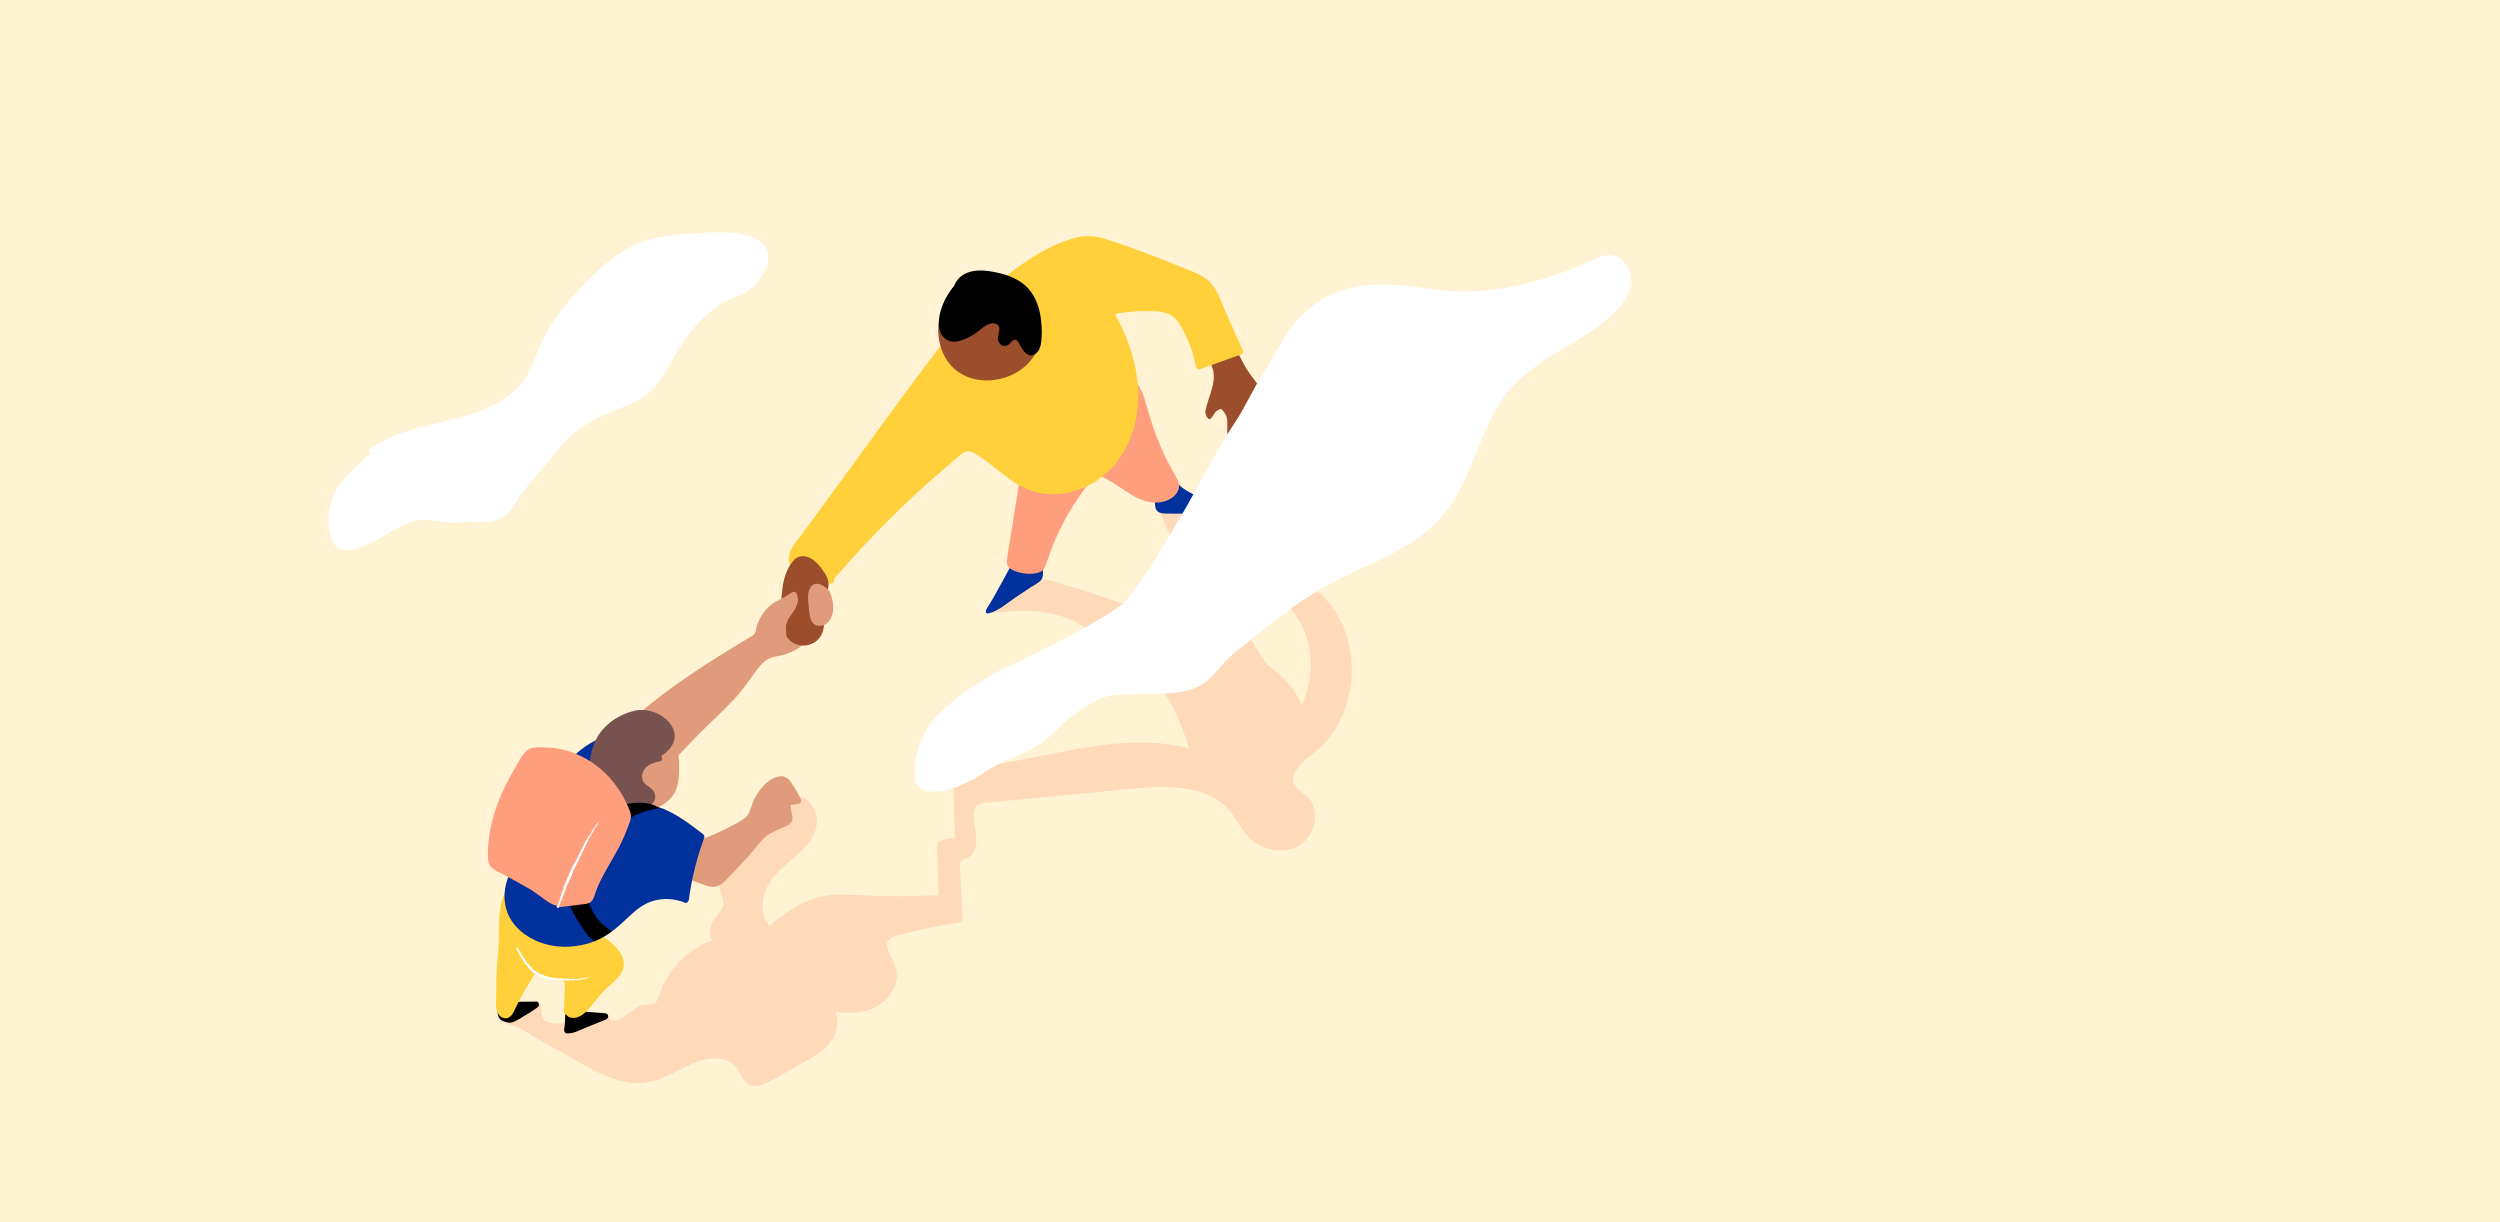 <?xml version="1.0" encoding="UTF-8"?>
<svg id="Capa_2" data-name="Capa 2" xmlns="http://www.w3.org/2000/svg" viewBox="0 0 1035 506">
  <defs>
    <style>
      .cls-1, .cls-2, .cls-3, .cls-4, .cls-5, .cls-6, .cls-7, .cls-8, .cls-9, .cls-10 {
        stroke-width: 0px;
      }

      .cls-2 {
        fill: #ff9d7c;
        opacity: .3;
      }

      .cls-3 {
        fill: #78524f;
      }

      .cls-4 {
        fill: #9b4d2c;
      }

      .cls-5 {
        fill: #df9b7b;
      }

      .cls-6 {
        fill: #fff;
      }

      .cls-7 {
        fill: #ff9e7c;
      }

      .cls-8 {
        fill: #fff3d3;
      }

      .cls-9 {
        fill: #ffd03a;
      }

      .cls-10 {
        fill: #00319c;
      }
    </style>
  </defs>
  <g id="Capa_1-2" data-name="Capa 1">
    <rect class="cls-8" x="0" width="1035" height="506"/>
    <g>
      <path class="cls-2" d="m558.16,265.38c-1.52-5.81-4.24-11.29-8.09-15.91-2.58-3.11-5.7-5.68-8.69-8.38-3.19-2.88-5.81-5.99-8.4-9.4-3.37-4.44-9.32-8.87-14.71-4.55-.87.69-1.56,1.61-1.88,2.68-.54,1.8.26,2.72,1.31,4.17,2.18,2.99,4.73,5.69,7.35,8.3,5.61,5.59,11.51,11,14.7,18.42,3.06,7.13,3.75,15.3,2.04,22.85-.64,2.81-1.6,5.51-2.88,8.07-3.17-7.05-8.39-12.39-14.57-16.69-3.99-5.68-7.48-11.7-10.43-18.01-3.11-6.67-5.58-13.64-7.39-20.77-.89-3.51-1.61-7.06-2.17-10.63-.47-3.04.27-9.92-.93-12.79-1.43-3.42-5.24-.74-8.64-.92-5.09-.27-10.18-.46-15.26-.69-1.06-.05.57,1.05.96,1.88,6.57,13.94,11.39,27.79,18.64,41.39,1.86,3.49,3.75,6.97,5.65,10.44-2.58-1.07-5.15-2.08-7.65-3.06-10.68-4.23-21.45-8.2-32.32-11.93-5.56-1.91-11.15-3.75-16.76-5.53-2.67-.85-5.35-1.68-8.02-2.49-2.67-.81-5.41-1.83-8.24-1.92-9.29-.27-13.75,10.17-22.37,11.69-1.15.2-1.34,2.51-.31,2.38,28.05-3.61,35.81,2.53,48.32,11.35,8.83,6.23,9.04,8.41,15.49,12.55,5.26,3.38,9.14,8.43,12.11,13.86,3.14,5.73,5.34,11.91,7.34,18.13-24.41-6.4-49.51,1.23-73.67,5.45-7.56,1.32-15.17,2.32-22.84,2.57-.69.02-1.32.58-1.3,1.3.25,9.27.51,18.53.76,27.8-2.34.02-4.55.54-6.74,1.5-.4.17-.66.71-.64,1.12.21,7,.42,14.01.62,21.01-6.36.3-12.72.45-19.08.41-6.96-.04-13.9-.5-20.85-.65-5.95-.13-11.47,1.05-16.78,3.78-4.77,2.45-9.02,5.76-13.19,9.11-4.42-4.95-3.46-12.36-.11-17.74,3.54-5.68,9.18-9.2,13.82-13.82,3.7-3.69,6.55-8.31,5.62-13.71-.76-4.44-3.96-8.58-8.78-8.52-.7,0-1.1.47-1.22.99-.07.04-.14.09-.21.15-5.9,5.16-11.62,10.53-17.11,16.13-2.63,2.68-5.24,5.38-7.73,8.19-2.05,2.31-4.07,4.86-4.97,7.86-.97,3.24.13,5.79,1.16,8.82,1.27,3.74-1.1,5.89-3.2,8.69-1.74,2.3-2.86,6.59-1.11,9.02-7.94,3-14.75,8.74-18.96,16.15-1.11,1.95-2,4.01-2.75,6.13-.45,1.27-.9,2.92-2.13,3.68-1.25.78-3.01.51-4.42.63-4.58.38-10.92,10.21-14.82,5.16-4.51.08-8.54,1.76-12.62,1.95-3.95.18-10.18,1.67-13.58-.41-2.61-1.6-.08-8.42-3.29-7.95-2.4.35-14.73,3.59-15.05,6.14-.39,3.02,6.21,3.7,8.52,5.15,7.69,4.84,15.82,9.09,23.71,13.6,7.02,4.01,14.44,8.1,22.65,8.82,8.2.72,14.85-3.26,21.89-6.8,5.67-2.85,13.85-5.52,19.48-1.05,2.4,1.91,3.17,5,5.19,7.22,2.11,2.31,4.9,2.41,7.63,1.12,4.46-2.11,8.72-4.78,13.04-7.16,3.74-2.06,7.66-3.99,11.01-6.66,4.73-3.77,8.09-10.4,5.55-16.02,6.15.63,12.8.49,18.09-2.96,4.5-2.93,7.93-8.23,7.26-13.76-.39-3.18-2.34-5.77-3.45-8.7-.59-1.56-.99-3.39.36-4.7,1.23-1.2,3.33-1.54,4.93-1.98,8.04-2.23,16.23-3.91,24.49-5.09.53-.08.98-.74.96-1.25-.25-4.87-.5-9.75-.75-14.62-.12-2.29-.27-4.59-.35-6.88-.04-1.09-.12-2.25.87-2.99.74-.56,1.83-.69,2.65-1.15,4.22-2.36,3.42-7.72,2.81-11.72-.36-2.32-.93-4.83-.55-7.19.62-3.83,4.5-3.71,7.65-4.01l28.89-2.73c9.63-.91,19.26-1.83,28.89-2.73,7.05-.66,14.23-1.11,21.28-.2,6.8.88,13.61,3.25,18.39,8.37,2.78,2.98,4.51,6.73,7,9.93,2.05,2.64,4.66,4.7,7.75,5.99,5.77,2.42,13.11,1.98,17.54-2.86,3.76-4.11,5.09-10.69,2.36-15.7-1.66-3.03-5.16-4.21-6.93-7.05-2.3-3.7,1.22-7.45,3.8-9.84,2.54-2.35,5.41-4.28,7.82-6.77,2.08-2.15,3.91-4.56,5.46-7.11,6.45-10.61,8.2-23.99,5.06-35.97Z"/>
      <path class="cls-1" d="m221.86,414.65c-3.68.12-7.96-.07-11.6.38-.05,0-.09,0-.14,0-.24.03-.48.07-.72.1-.3.04-.52.19-.67.38-.04,0-.08.02-.12.03-.19,0-.38.05-.54.12-3.15,1.34-2.26,6.36.02,6.95.06.02,2.1,1.08,3.7.7,1.94-.47,4.12-2.08,5.48-2.87,1.79-1.03,3.61-2.15,5.26-3.38.96-.71.75-2.47-.66-2.42Z"/>
      <path class="cls-1" d="m250.55,419.49c-2.65-.21-5.31-.42-7.96-.63-.8-.56-1.89-.57-2.92-.23-1.07-.09-2.14-.17-3.2-.26-.18-.01-.34.01-.49.07-.77-.41-1.97-.04-1.96,1.09,0,2.23-.13,4.44-.45,6.65-.13.85.33,1.6,1.25,1.65,2.63.12,5.17-1.36,7.55-2.32,2.84-1.15,5.69-2.31,8.53-3.46,1.35-.55,1.18-2.43-.35-2.56Z"/>
      <path class="cls-5" d="m331.53,330.84c-1.37-2.68-2.45-4.66-4.18-7.14-1.15-1.65-2.72-2.62-4.79-2.25-4.48.82-7.49,4.63-9.73,8.31-1.25,2.05-1.65,4.4-2.82,6.89-.75,1.6-2.13,2.4-3.67,3.36-1.22.76-2.52,1.44-3.8,2.11-4.75,2.5-9.69,4.59-14.78,6.29-.11-.13-.26-.24-.46-.33-6.42-2.79-7.86,9.49-7.66,13.22.03.61.39,1.06.96,1.25,3.08,1.06,6.16,2.12,9.24,3.18,2.23.77,4.72,1.99,7.11,1.17,2.4-.82,4.28-3.32,5.99-5.06,2.16-2.2,4.27-4.44,6.33-6.74,2.06-2.3,4.03-4.66,6-7.04,2.09-2.54,4.7-3.6,7.61-4.96,1.76-.82,4.7-1.51,5.16-3.71.22-1.04-.17-2.26-.35-3.27-.17-.96-.34-1.92-.51-2.87,1.2-.04,2.37-.21,3.57-.51.85-.21,1.15-1.19.78-1.91Z"/>
      <path class="cls-10" d="m431.46,229.59c-.78-1.42-2.48-1.1-3.83-.93-1.8.22-3.55.62-5.27,1.15-.54-.25-1.22-.17-1.61.5-.03.05-.06.11-.1.16-.22.19-.35.44-.41.7-4.05,7.05-7.35,13.95-11.72,20.8-.66,1.03-.5,2.16.55,1.97,4.08-.76,7.84-4.25,11.2-6.5,2.02-1.35,4.05-2.71,6.07-4.06,1.49-1,3.69-1.96,4.79-3.39.98-1.27.58-3.46.59-4.97.02-1.56.53-4.01-.27-5.45Z"/>
      <path class="cls-10" d="m503.07,211.4c-1.91-2-4.03-3.78-6.38-5.25-2.29-1.43-4.82-2.49-7.01-4.08-1.21-.87-1.96-1.93-2.94-3-.62-.68-1.37-1.26-2.35-1.2-1,.06-1.8.83-2.55,1.4-1.44,1.1-2.89,2.2-4.33,3.3-.9.69-.58,1.96.15,2.37.15,1.11.3,2.21.45,3.32.13.97.11,2.19.73,3.01,1.21,1.63,3.93,1.34,5.62,1.37,7.78.14,11.59-.3,17.37.95,1.26.27,2.19-1.21,1.27-2.17Z"/>
      <path class="cls-4" d="m525.06,169.1c-.35-6.38-5.73-11.14-8.9-16.28-.96-1.55-1.84-3.15-2.65-4.78-.52-1.02-.97-2.16-2.08-2.67-1.2-.55-7.44,1.41-9.19,2.16-.98.42-1.16,2.84-1.07,3,3.57,6.52-1,13.32-2.15,19.74-.19,1.08.99,3.77,2.03,3.17.93-.53,1.75-2.76,2.67-3.3.96-.56,1.68-1.22,2.35-.39,1.01,1.25,1.5,1.85,1.86,3.33.68,2.83-.95,8.85,1.93,8.19,5.94-1.36,15.51-6.64,15.21-12.17Z"/>
      <path class="cls-7" d="m487.12,197.89c-1.07-2.03-2.27-3.99-3.32-6.03-2.21-4.3-4.15-8.74-5.81-13.28-1.61-4.41-2.72-8.94-4.15-13.4-2.23-6.99-7.48-14.73-15.91-13.03-4.25.86-7.71,4.02-10.62,7.03-3.37,3.47-6.64,7.06-9.78,10.74-5.87,6.88-11.1,14.35-14.2,22.88-.19.15-.34.39-.39.72-.04.27-.08.53-.13.8-.03.09-.06.18-.09.28-.07.22-.08.43-.05.61-1.57,9.85-3.13,19.71-4.7,29.56-.36,2.25-.8,4.5-1.07,6.77-.21,1.74.15,3.14,1.72,4.09,3.03,1.83,8.29,2.58,11.64,1.32,1.44-.54,2.18-1.56,2.69-2.96.8-2.16,1.44-4.38,2.27-6.54,1.69-4.42,3.69-8.71,5.97-12.85,2.15-3.92,4.55-7.7,7.18-11.31,1.28-1.77,2.59-3.77,4.15-5.31,1.96-1.94,4.65-.2,6.72.97,6.65,3.75,12.78,10.09,21.1,8.99,3.12-.41,6.73-2.24,7.63-5.52.44-1.61-.09-3.09-.84-4.51Z"/>
      <path class="cls-9" d="m514.43,144.86c-2.3-5.14-4.59-10.28-6.89-15.42-1.85-4.14-3.34-9.3-6.58-12.61-3.08-3.13-7.79-4.53-11.75-6.18-4.9-2.03-9.83-3.98-14.79-5.84-4.96-1.86-9.95-3.65-14.98-5.33-4.73-1.58-9.1-2.37-14.01-1.09-8.41,2.2-16.48,6.83-23.5,11.85-14.16,10.11-25.46,23.58-35.91,37.35-12.68,16.71-24.87,33.81-37.27,50.73-3.55,4.85-7.1,9.7-10.66,14.54l-5.58,7.62c-1.63,2.22-3.52,4.4-4.87,6.81-2.11,3.77-.84,8.07,2.29,10.86,3.83,3.4,9.26,3.46,14.09,3.42,1.04,0,1.43-1.02,1.18-1.78,10.06-11.75,20.75-22.95,32.04-33.53,5.6-5.25,11.34-10.34,17.22-15.27,1.43-1.2,2.86-2.62,4.45-3.6,2.12-1.31,3.91-.18,5.78.98,2.96,1.83,5.66,4.05,8.37,6.23,5.02,4.03,10.27,7.98,16.69,9.37,5.91,1.28,12.19.62,17.8-1.57,12.05-4.71,19.91-15.78,22.59-28.19,3.3-15.3-1.23-30.77-8.51-44.24,3.72-.72,7.48-1.12,11.28-1.15,3.93-.04,9.44-.38,12.68,2.22,2.77,2.22,4.55,6.2,5.99,9.36,1.68,3.68,2.84,7.57,3.59,11.54.12.66.98,1.13,1.6.91l16.89-6.07c.85-.31,1.14-1.11.78-1.91Z"/>
      <path class="cls-5" d="m336.96,253.84c-.6-2.16-1.94-4.17-3.88-5.34-2.32-1.4-4.73-.83-7.07.22-4.46,2-11.25,5.36-12.7,10.53-.48,1.73-.19,2.96-1.96,4.02-1.58.94-3.15,1.89-4.72,2.84-2.92,1.77-5.83,3.55-8.73,5.36-12.74,7.97-25.14,16.55-36.39,26.54-.33.05-.65.24-.86.64-.04.07-.07.15-.1.22-.25.25-.36.52-.37.79-2.17,5.15-1,10.9,2.36,15.35,2.47,3.28,6.65,7.12,10.63,5.46.32.02.65-.09.94-.41.08-.08.15-.17.23-.25.26-.19.53-.4.78-.65.2-.19.31-.4.36-.61,4.47-4.91,9.03-9.74,13.69-14.47,4.9-4.97,10.14-9.65,14.9-14.76,2.3-2.47,4.31-5.16,6.3-7.88,1.94-2.65,3.85-5.74,6.42-7.83,2.32-1.89,6.1-1.89,8.87-2.89,2.59-.93,5.06-2.21,7.13-4.04,3.57-3.15,5.45-8.13,4.16-12.82Z"/>
      <path class="cls-5" d="m281.14,315.95c-.12-7.9-5.95-14.38-13.92-14.92-.89-.06-1.3.65-1.24,1.34-5.07,3.21-8.85,8.17-10.76,13.87-2.04,6.11-2.04,13.89,1.98,19.23,4.09,5.44,11.42,1.07,16.96-2.2,7.03-4.15,7.08-10.4,6.98-17.32Z"/>
      <path class="cls-4" d="m340.96,254.79c-.44-3.57,1.31-7.9,1.95-11.49.54-3.01-.86-5.36-2.82-7.99-5.06-6.8-9.74-5.52-11.61-3.24-3.98,4.86-4.48,9.96-5.05,16.21-.47,5.21-.63,13.23,3.73,16.98,3.91,3.36,10.05,2.35,12.69-2.06,1.52-2.54,1.44-5.57,1.09-8.4Z"/>
      <path class="cls-5" d="m329.76,245.62c-.28-.61-1.24-.83-1.78-.47-1.83,1.23-3.71,2.35-5.66,3.37-.09.05-.17.1-.24.16-.18.02-.36.07-.54.18-4.99,2.83-8.13,7.77-8.77,13.44-.06.51.15.87.47,1.06.41,5.89,8.63,8.07,11.62,2.42.75-1.42.7-3,.58-4.56-.19-2.45.23-4.09,1.68-6.07,2.11-2.88,4.3-5.88,2.63-9.52Z"/>
      <path class="cls-5" d="m343.68,245.56c0-.28-.1-.56-.3-.82-1.88-2.34-6.25-4.92-8.08-1.18-.93,1.91-.84,4.23-.62,6.28.24,2.22.3,4.96,1.19,7.02,1.43,3.32,5.66,2.68,7.48.12,2.33-3.26,1.87-7.91.34-11.42Z"/>
      <path class="cls-4" d="m417.54,119.39c-8.38-3.17-17.59-.61-24.05,5.18-.35-.06-.72.04-1.04.4-.7.8-1.3,1.67-1.81,2.6-.05.08-.09.16-.13.24-3.54,6.67-2.36,15.93,1.92,21.9,5.04,7.04,14.1,9.11,22.22,7.01,8.39-2.17,15.37-8.55,16.1-17.48.73-8.92-5.02-16.76-13.21-19.86Z"/>
      <path class="cls-1" d="m431.07,133.14c-.5-4.99-1.98-9.99-5.43-13.76-4.18-4.57-10.67-6.35-16.6-7.19-5.53-.79-11.83.38-14.02,6.16-2.28,2.67-4.05,5.76-5.19,9.12-1.29,3.81-2.19,9.25,1.06,12.39,3.84,3.72,10.22.1,13.69-2.41,2.11-1.52,4.79-4.42,7.67-3.39,3.3,1.19-.07,4.99,1.19,7.49.73,1.44,2.29,2.1,3.78,1.35.97-.49,1.57-1.89,2.59-2.18,1.22-.35,1.66.73,2.16,1.63,1.35,2.45,3.65,6.62,7.01,3.89,1.38-1.12,1.9-3.02,2.09-4.71.32-2.76.27-5.64,0-8.4Z"/>
      <g>
        <path class="cls-6" d="m668.67,106.01c-2.94-.97-5.78.11-8.48,1.3-3.42,1.52-6.85,2.99-10.34,4.33-13.82,5.31-28.4,8.92-43.26,9.07-13.12.14-26.56-4.05-39.67-2.7-5.96.61-11.83,1.98-17.21,4.65-5.91,2.94-10.75,7.44-14.85,12.56-4.32,5.39-7.76,13.3-11.63,19.02-4.37,6.46-7.33,13.64-11.63,20.14-8.46,12.77-14.88,26-22.62,39.22-7.06,12.06-13.78,23.98-22.7,34.84-6.49,7.89-54.44,30.21-54.79,30.37-.18.08-.31.19-.41.32-8.88,4.86-17.05,10.98-24.17,18.2-6.61,6.7-10.84,24.41-6.47,28.39,6.02,5.48,19.92-1.02,27.48-6.18,10.34-7.07,19.07-6.27,30.73-18.51,4.37-4.59,13.83-11.25,19.99-12.81,7.33-1.86,23.03-.29,30.43-1.77,13.31-2.66,12.9-8.89,23.29-17.23,11.38-9.13,22.55-18.51,35.23-25.84,11.15-6.45,23.41-10.73,34.45-17.37,5.31-3.2,10.35-6.99,14.46-11.66,3.9-4.44,6.93-9.54,9.48-14.85,5.28-11,8.67-22.95,15.34-33.26,7.01-10.82,17.9-17.13,28.7-23.59,5.17-3.09,10.29-6.3,14.91-10.17,4.56-3.82,9.34-8.65,10.22-14.8.66-4.64-1.77-10.11-6.46-11.66Z"/>
        <path class="cls-6" d="m305.53,96.64c-7.94-1.21-20.32.13-28.19.89-20.25,1.96-32.5,16.49-43.04,28.64-15.28,17.61-10.37,26.9-23.07,37.13-12.97,10.45-32.44,10.91-47.41,16.93-3.63,1.46-7.11,3.22-10.34,5.44-.83.57-.68,1.62-.12,2.15-4.71,3.84-9.19,7.99-12.77,12.91-4.22,5.8-5.51,12.97-3.93,20.24,1.6,7.34,5.74,7.71,12.17,5.7,7.63-2.39,13.66-7.71,21.04-10.48,4.81-1.81,9.89-.62,14.79.04,3.84.52,7.57-.35,11.45-.14,8.93.48,12.82-.56,17.91-8.75,4.51-7.25,11.44-13.82,16.41-20.56,4.66-6.32,10.18-10.22,17.35-13.98,6.39-3.35,13.83-4.78,19.66-9.18,6.17-4.66,7.96-9.98,11.95-16.48,4.46-7.28,7.25-12.43,18.01-20.75,3.62-2.8,9.9-3.67,13.33-6.7,2.92-2.57,6.7-7.44,7.25-11.48,1.06-7.66-5.62-10.54-12.43-11.58Z"/>
      </g>
      <path class="cls-9" d="m252.56,389.9c-2.05-1.69-4.32-3.07-6.77-4.09-2.93-1.22-5.95-1.38-8.96-2.25-3.3-.96-5.92-3.58-8.53-5.7-2.35-1.9-4.66-3.85-7.09-5.63-3.16-2.33-10.2-7.45-12.61-1.79-2.54,5.99-1.83,12.87-2.13,19.3-.32,6.78-1.17,13.5-1,20.29.08,2.96-.73,7.09.81,9.72,1.11,1.9,3.44,2.53,5.15.92,1.03-.97,1.55-2.37,2.15-3.62.8-1.66,1.63-3.29,2.51-4.91,1.68-3.11,3.51-6.12,5.45-9.07,3.45,1.65,6.95,2.4,10.79,2.85,1.28.15,1.62.65,1.57,1.9-.05,1.22-.11,2.45-.16,3.67-.11,2.45-.22,4.89-.33,7.34-.03.71.42,1.11.95,1.22.82,1.06,2.19,1.57,3.77,1.33,2.45-.38,4.45-2.34,5.98-4.16,2.1-2.51,4.04-5.1,6.35-7.43,2.11-2.13,4.7-3.94,6.42-6.42,3.55-5.13-.25-10.1-4.33-13.47Z"/>
      <path class="cls-10" d="m290.98,345.29c-4.48-3.44-9.27-7.19-14.42-9.56-1.34-.61-2.43-1.28-3.83-1.39-3.77-.32-7.95.98-11.72-.07-.98-.27-1.93-.62-2.84-1.05-3.98-1.85-7.2-5.08-9.06-9.13-1.21-2.66,7.95-18.65,6.74-18.67-.42-.39-.16-4.12-11.1,2.09-6.6,3.74-12.5,10.45-16.51,16.25-.04.06-.08.12-.12.18-1.86,2.46-3.58,5.03-5.16,7.7-2.78,4.69-5.11,9.66-6.94,14.8-1.04,2.92-1.72,5.98-2.46,9.01-1.2,2.23-2.36,4.47-2.84,6.91-2.14,4.98-2.6,10.67-.52,15.78,2.37,5.81,7.62,9.87,13.38,12.01,6.22,2.31,13.27,2.34,19.62.53,1.02-.29,2-.63,2.95-1.02,2.62-1.06,4.98-2.46,7.19-4.09,2.42-1.78,4.68-3.84,6.96-6.03,3.08-2.98,6.35-5.57,10.57-6.7,4.23-1.12,8.61-.76,12.66.87.88.35,1.55-.52,1.65-1.26,1.16-8.78,3.33-17.39,6.4-25.69.22-.59-.16-1.14-.6-1.47Z"/>
      <path class="cls-3" d="m273.92,313.47c.1-.18-.11-.52.12-.68,13.03-8.84-.89-21.18-11.53-18.51-7.71,1.94-13.77,6.89-16.4,13.27-3.09,7.51-2.7,16.44,2.72,22.8,4.75,5.56,13.42,7.6,19.78,3.52,3.49-2.24,3.57-5.63.2-8.08-1.14-.83-2.38-1.5-2.82-2.95-.34-1.14-.17-2.45.33-3.52,1.23-2.6,4.18-3.66,6.81-4.12.95-.16,1.12-1.06.78-1.74Z"/>
      <path class="cls-1" d="m271.84,333.9c-.14-.17-4.89-2.98-13.68-.69-7.51,1.96-14.17,7.27-18.18,14.12-3.22,5.51-5.16,11.99-5.48,18.37-.36,7.29,2.97,13.18,7,18.97,1.27,1.82,2.69,3.87,4.65,4.98,2.62-1.06,4.98-2.46,7.19-4.09-9.58-5.49-13.14-17.88-9.62-28.06,4-11.56,16.84-21.31,28.73-22.78,1.41-.18.41-.4-.61-.82Z"/>
      <path class="cls-7" d="m260.14,334.21c-2.27-5.34-5.57-10.25-9.75-14.28-4.38-4.21-9.71-7.38-15.54-9.09-3.02-.89-6.18-1.38-9.33-1.44-2.25-.04-5.66-.29-7.43,1.35-2.15,1.98-3.69,5.26-5.18,7.77-1.75,2.95-3.36,5.98-4.78,9.1-2.66,5.87-4.68,12.03-5.57,18.43-.47,3.4-.82,7.03-.4,10.46.4,3.25,4.36,4.42,6.85,5.81,3.68,2.06,7.37,4.12,11.05,6.17,1.01.71,2.02,1.42,3.02,2.13,2.17,1.53,4.53,3.69,7.21,4.29.16.43.54.73,1.15.66,3.7-.45,7.42-.84,11.12-1.36,3.11-.44,3.27-2.79,4.23-5.37,2.38-6.37,6.29-12.01,9.43-18,1.48-2.82,2.77-5.73,3.85-8.72.47-1.31,1.09-2.72,1.13-4.13.04-1.33-.54-2.56-1.05-3.76Z"/>
      <g>
        <path class="cls-6" d="m248.52,339.64s-.1-.07-.11-.02l.1.11.02-.1Z"/>
        <path class="cls-6" d="m248.09,339.83c.02.1.08.23.22.26-.08-.13-.02-.11-.12-.27.02-.06.09-.06.13-.02-.02-.04.08-.06.02-.14-.13,0-.19.08-.17.22-.04,0-.06-.04-.08-.06Z"/>
        <path class="cls-6" d="m244.91,344.6l.03-.02s-.02.01-.03.02Z"/>
        <path class="cls-6" d="m243.07,347.65s0-.04,0-.05c0,.03,0,.05,0,.05Z"/>
        <path class="cls-6" d="m242.63,348.1s.02-.02.03-.03c-.02,0-.03.01-.03.03Z"/>
        <path class="cls-6" d="m244.91,344.6l-.09.06s.05-.02.09-.06Z"/>
        <path class="cls-6" d="m247.96,340.69s0-.04,0-.06v.05s0,.01,0,.01Z"/>
        <path class="cls-6" d="m245.6,343.2l.02-.02s-.02-.03-.04-.05l.02.08Z"/>
        <path class="cls-6" d="m246.21,342.16s.08.09.12.13c-.03-.04-.04-.07-.04-.09-.02-.01-.04-.02-.08-.03Z"/>
        <path class="cls-6" d="m247.4,340.65v-.04s0,.04,0,.04Z"/>
        <path class="cls-6" d="m245.14,343.92s-.03-.01-.04-.01c.01,0,.03.01.04.01Z"/>
        <path class="cls-6" d="m231.93,374.7h-.02s.02,0,.02,0Z"/>
        <polygon class="cls-6" points="230.91 375.82 230.91 375.8 230.84 375.78 230.91 375.82"/>
        <path class="cls-6" d="m241.96,349h0s0-.02,0,0Z"/>
        <path class="cls-6" d="m237.44,358.15c.15-.06.05.23.23.12-.05,0-.11-.22-.23-.12Z"/>
        <path class="cls-6" d="m247.93,340.7l-.03.04s.02-.03.03-.04Z"/>
        <polygon class="cls-6" points="237.67 358.27 237.67 358.27 237.69 358.26 237.67 358.27"/>
        <path class="cls-6" d="m240.82,351.29s.04,0,.06,0c-.01,0-.03,0-.06,0Z"/>
        <path class="cls-6" d="m241.87,349.69l-.04.03s.03-.02.04-.03Z"/>
        <path class="cls-6" d="m240.51,352.25s-.04.02-.04.06h.02s0-.04.02-.06Z"/>
        <polygon class="cls-6" points="240.04 353.17 240.07 353.16 240.08 353.13 240.04 353.17"/>
        <path class="cls-6" d="m232.91,371.74s-.08,0-.12,0c.09.01.06.17.12,0Z"/>
        <path class="cls-6" d="m247.9,340.65s.03.04.03.05v-.03s-.02-.02-.03-.02Z"/>
        <path class="cls-6" d="m241.35,352.73l-.09.14s.06-.08.09-.14Z"/>
        <path class="cls-6" d="m235.56,364.89v.04s0-.03,0-.04Z"/>
        <path class="cls-6" d="m241.05,353.3c-.05,0-.09.02-.12.04,0,.01,0,.02.02.03l.1-.07Z"/>
        <path class="cls-6" d="m232.79,371.75h0s0,0,0,0Z"/>
        <path class="cls-6" d="m232.7,372.86c.06-.14-.12-.12-.2-.18.02-.19.14-.04.24-.07,0-.12-.11-.26-.07-.34.03,0,.04,0,.07.02-.08-.16.12-.34.01-.53.02,0,.03,0,.04,0-.08,0-.16-.03-.21-.05.02-.07-.05-.16.06-.15-.02.04.02.06.05.09l-.02-.08c.16-.01.02.11.12.15,0-.15-.06-.35.02-.44.15.03-.04.26.13.17l-.11.14c.26-.04-.05.09.22.06.12-.19.01-.26.13-.45-.06-.07-.12-.03-.18-.1-.03-.35.43-.1.33-.39-.07-.09-.24-.18-.09-.3l.14.11c.09-.2-.18-.2,0-.37.05.06,0,.18.02.15.17-.09-.05-.13-.01-.23l.15.03c.06-.22.05-.5.11-.74.04.03.06.09.13.05.04-.33.26-.63.45-.89l-.08-.16s.07-.03.08.01c.09-.09-.07-.04-.1-.11.02-.07.1-.06.12,0-.02-.24,0-.65.21-.8l.02.05c.11-.14-.17-.28,0-.39v.04c.2-.33.24-.76.53-.96-.15-.12.22-.31,0-.43.2-.15.22-.08.41-.32.04-.07-.1-.17-.09-.28l.12.05-.08-.18h.17s0-.11,0-.11c-.02.03-.09.05-.12.03,0-.16.22-.3.29-.27l.03-.36s.04.09.06.14c-.06-.22.14.02.09-.18-.04,0-.07-.04-.09-.06.11-.05.18-.22.21-.37l.07.06c.12-.23.17-.52.29-.78-.08.08-.22,0-.2-.09l.14.02c-.06-.08-.08.06-.14-.09.06-.09.18,0,.19.07v-.14s.06.05.1.08c-.06-.08.22-.15.11-.28h.04c.12-.25.12-.39.21-.61-.11-.05-.05-.13-.11-.23.11-.14.27-.28.35-.47,0-.16-.08-.08-.12-.17.11.04.18-.16.21-.03.09-.24.11-.3.16-.63-.06.01-.09.04-.12,0,0-.06.1-.1.14-.07v.02c0-.39.63-.61.54-.97v.02s.02-.32.02-.32c.07-.11.04.11.15.05-.03-.36.24-.44.23-.73.38-.04.28-.66.59-.81l-.08-.02c-.04-.1.08-.06.11-.1-.06-.02-.1.04-.11-.02.17-.58.64-1.06.96-1.58.12-.19-.3-.29-.01-.46l.09.14c.04-.48.41-.82.48-1.28.02.04.06.06.04.1.14-.04.16-.31.08-.34.04-.06.08.02.13,0,.1-.06-.01-.27.1-.27.02,0,.02.04.02.06-.02-.08.14-.25,0-.25.13-.12.1-.31.22-.39-.08-.14.19-.22.03-.33.17.1.27-.19.24-.32.04.06.1-.05.15.02.05-.11.07-.22-.03-.25.31-.09.04-.48.36-.45.07-.36.16-.69.27-.99.17.1-.15.32.04.41.07-.31,0-.54.18-.78.06-.06.05.08.07.12.07-.31.29-.51.33-.79.02,0,.02.04.02.08.02-.05.08-.09,0-.13v.06c-.16.01-.14-.31-.19-.35.18.2.18-.2.4.08,0-.04-.01-.1-.07-.12.04-.04.08-.04.11.04.05-.19-.07-.18.02-.33.04.02.04.06.07.1-.03-.12-.06-.23.04-.34.02.02.06.02.04.06.11-.23,0-.48.21-.68.12.16.1-.05.25.01l.03-.15h-.1c.07-.1.02-.25.12-.33v.12s.1-.23.1-.23l-.12.09c0-.15-.19-.09-.06-.22,0,.04.07-.11.18-.12h0c-.01-.08-.03-.16.05-.23.06,0,.15.11.18.11-.09-.12.12-.28.03-.42.02.04.09.08.11.08l-.07-.1c.06-.03.08-.03.13,0,.11-.15-.21-.05-.02-.19,0,.02.02.02.02.06.15-.16.14-.4.29-.54.17.03-.05.17.1.18.11-.26.12-.61.3-.83l-.04.04c-.18-.15.2-.12.18-.29,0,.04.09.1.07.08.13-.14.15-.36.23-.64l.03.06c.1-.07.17-.24.26-.33-.03-.06.01-.12-.08-.12.48-.15.2-.7.61-.84-.02.03,0,.11.01.08l.1-.27c-.1-.03-.07,0-.17.01-.03-.06-.03-.15,0-.21,0,.14.14.08.21.06-.03,0-.05-.04-.08-.05.23-.03-.16-.13.05-.23l.04.04c.02-.08,0-.17.05-.23.12.03,0,.1.08.15.05-.1-.07-.3.08-.33,0,.06-.03.12-.03.18.17-.02.15-.05.21-.11h0s.15-.13.15-.13l-.06.02c-.18-.28.1-.28.03-.54.06.26.08.08.18.16.06-.02.13-.06.15-.03-.04-.13.15-.08.08-.27.04.02.05-.08.13,0,.03-.12-.08-.02-.12-.05-.03-.23.37-.27.34-.59.05-.23-.05-.34,0-.56.09-.02.1.13.1.13.11-.06.15-.14.16-.26.02.04.06.04.12.03.04-.08-.1-.13.01-.19.03.04.08.1.1.16.02-.11,0-.23.03-.34.08.02.06.11.08.17.03-.12.11-.29.03-.39l-.08.04s.1.04.1.07c.02.13-.11.1-.15.08l.02-.08c-.25-.07-.13.27-.22.39l-.12-.15.04.21c-.06,0-.15-.03-.14-.11-.13.04,0,.11-.13.14-.02,0-.02,0-.02-.02v.12s-.13-.05-.07-.09c-.19.1-.05.33-.2.32v-.02c-.09.25.1.09.12.34l-.35-.06.1.09s-.06.06-.1.02c.02.13.06.02.1.11-.17.05-.14.33-.33.25.06.09.13-.07.12.09-.21-.09-.05.16-.2.2-.08-.09.03-.16-.12-.11.13.16-.16.18-.18.28.13.09-.06.22-.1.39-.04-.04-.24.23-.37.33l-.02-.02c.12.11.01.23-.02.35-.08-.05-.1-.09-.1-.17l-.06.09s.04.09.01.16l-.09-.09c-.07.13-.03.32-.2.45.09.07.34.03.3.24-.06-.02-.15-.07-.14-.13,0,.02.01.08-.03.09l-.05-.12c-.08.05.05.08,0,.14-.07-.04-.08.01-.13-.03,0-.02.06-.03.04-.07-.05.06-.14.11-.21.11.04.02.1.06.08.11-.07.13-.11,0-.2.04.03.06-.07.11.04.18-.02.04-.08.01-.12.01,0,.09-.17.32,0,.31h.02s0,0,0,0h0s0,0,0,0c-.02.28-.32.41-.4.65l-.04-.02c-.03.15-.14.3-.12.44-.02.04-.12.05-.15,0-.03.11,0,.15-.14.25,0-.14-.08,0,.01-.13-.11.11-.18.1-.16.3-.07-.1-.17.03-.18.1l.12-.05c-.02.08-.07.13-.11.19l-.11-.1c-.3.18,0,.62-.38.67.05.12.14-.11.21.01-.08.11-.34.13-.36.17-.16.13.1.26-.05.4.06,0,.19.05.16.2-.08.11-.27.04-.27-.05.01-.03.03-.04.05-.03,0-.05.02-.11-.06-.09l.04.04c-.08.03-.17.2-.22.12,0,.11.05.08.11.03-.15.12-.14.24-.27.38.04-.01.1,0,.09.02-.18.2.03.15-.04.32-.12.05-.15-.12-.18.07-.1.07-.13-.05-.15-.1,0,.19-.21.24-.27.32v-.1c0,.06-.02.1-.04.13h.11s-.06.08-.1.06c.03.08.17.05.2.18-.08.04-.05.21-.18.17.14-.17-.13-.04-.06-.22,0,.04-.02.08-.06.11-.02,0-.02-.02-.02-.04-.21.12.09.16-.02.34-.05-.06-.15-.03-.15.01.04-.08.13.02.15.12-.12.09-.03.15-.07.21l.06-.06c.05.06.01.12-.01.21-.06-.02,0-.1-.03-.08.07.16-.24.14-.23.32-.08.04-.13-.06-.19-.03,0,.19-.18.11-.19.3.11,0,.1-.02.13.14l.07-.29.05.23c.04-.08.03-.19.07-.23.03.12.02.1.11.1-.19.03-.03.25-.19.32l-.22-.12c-.2.13-.05.39-.24.59l.08-.06c.07.08-.06.15-.07.25-.07-.05-.12-.01-.19,0,.06.03-.1.17.04.27l-.16.05c-.14.17.1.33-.02.5-.05-.1-.15-.04-.15-.2-.03.06-.08.11-.02.14-.07.01.01.22-.09.24.02.04.1.09.05.16-.02,0-.04-.02-.04-.02.04.02,0,.13.11.12-.33.07-.25.54-.54.6-.04.15-.1.32-.16.45-.02-.02-.04-.02-.02-.04-.16.13.17.21,0,.37-.17.04-.02-.14-.09-.1-.27-.1-.08.25-.3.3v-.04c-.13.06-.03.29-.13.44,0,0-.02-.02-.04-.02.07.17.01.41-.03.58-.08-.1-.02-.1-.13-.12-.02.08.17.06.13.21-.08.02-.17.1-.29.06l.06-.14c-.17,0-.08.17-.14.23l-.06-.04c-.08.21.07.29-.04.5h.06c.09.19-.13.06-.08.23l-.17-.04c0,.1.02.35-.02.5-.08-.13-.05-.33-.07-.46-.04.08-.12.27-.06.35,0-.04-.02-.1.02-.12.07.15.07.31,0,.46-.29-.17-.27.37-.56.37-.02.33-.3.53-.44.86.29,0-.04.1.21.19-.02.08-.04.11-.06.11l-.25.16c-.1.02-.02-.1-.08-.11-.1.16-.13.02-.25.1.1.02.1.11.02.19l.17-.08c.02.29-.29.11-.28.4l-.04-.11c-.01.14-.21.44-.06.64-.04,0-.12,0-.11-.05-.16.27-.08.73-.3.9l-.05-.05c0,.06.07.14-.02.18-.02-.01-.05-.05-.06-.02,0,.04.04.19-.03.24l-.04-.09c-.2.24-.03.5-.09.75-.17-.08-.33.12-.41.21h-.02c-.16.3-.09.6-.16.94-.27.11-.35.6-.59.86.05-.03.13.07.13.13-.07.06.04.25-.12.17v-.02c-.17-.01-.19.15-.24.26l.2.11c-.43.17-.21.83-.55.88.02.09-.01.18,0,.28l-.11-.05c-.11.19-.17.28-.24.54l-.06-.08c-.06.14.26.31.21.44l-.19-.03c-.1.24-.34.43-.29.74-.02-.01-.07-.04-.06-.08-.05.11-.29.4-.04.45-.15-.06-.11.25-.1.41l-.1-.06c.1.17.14.19.12.36-.03.03-.1,0-.05-.04-.11.1.07.14-.05.26l-.05-.08c-.06.12-.02.13.04.23.01.1-.12.23-.23.21.06.04.11.14.05.21-.04,0-.06-.04-.06-.06-.16.18.01.37-.16.47-.04-.01-.06,0-.08,0,.07-.17.12-.3.13-.29-.1-.04-.17.09-.28-.07.04.14.14.39.04.51-.01,0-.02,0-.04,0v-.02s-.03.06-.02.09c-.03.04-.06.06-.07.1-.09-.02-.11.14-.14.21.12.04.06.12.19.07-.01,0,0-.02,0-.07,0-.01,0-.02,0-.03h0s.03-.1.06-.16c.04.08.07.15-.03.2.06.07.12.13.15.16-.19.03-.35.18-.46.17-.01.23-.14.51.02.72,0,.07-.09.05-.13.05,0-.04,0-.08-.01-.11.01.14-.11.36.03.44-.12.12-.11-.13-.16.08l-.04-.04c-.39.32.15.8-.32,1.14.03-.02.04-.04.07-.03-.32.46-.25,1.1-.64,1.53-.09.13,0,.18.04.29h-.13s.09.19.09.19c.03.25-.43.27-.32.6h.1c-.05.09-.06.32-.15.27.01.02.08.06.02.08l-.07-.02.03.28c-.11.17-.25-.12-.35.15,0,.11.09.35.15.33.02-.04.08-.09.14-.07v.1c.19.08.36.22.57.04l-.06-.2.11-.02-.04.13c.11-.05.05-.12.02-.19.05,0,.1,0,.12-.03l-.13-.22c.08,0,.12.12.2.03-.06-.1-.19.01-.21-.13.11-.05.18,0,.13-.11.05,0,.08.03.09.08-.03-.1.05-.22-.04-.29.13-.04.06-.27.24-.2-.04-.04-.1-.19-.08-.26.17.21.1-.26.32-.15-.16-.16.03-.38-.02-.59.01.02.04.04.02.06.05-.09.12-.1.18-.15-.16-.07-.14-.23-.21-.35.2-.06.16.14.32.15-.13-.04-.06-.25-.18-.25.13-.06.07-.06.22-.06-.19-.09,0-.1-.1-.21.15-.1.2.03.19-.13.09-.05.11.11.11.11Zm.91-3.53h0s-.02.06-.02.07c0-.02,0-.04.02-.07Zm.11-.29s-.03.08-.05.12c-.04,0-.08-.03-.07-.06.02.03.07-.03.12-.06Zm-1.02.3c0-.05.03-.06.05-.06,0,.02-.01.05-.02.08,0,0,0,0,.01.01-.02-.01-.04-.03-.05-.04Z"/>
        <path class="cls-6" d="m232.81,369.49s0,.01,0,.02c.01,0,.03-.01.04-.02l-.03-.03v.03Z"/>
        <path class="cls-6" d="m244.94,344.58h0s.01,0,.02,0h-.02Z"/>
        <polygon class="cls-6" points="235.49 365.22 235.46 365.21 235.47 365.25 235.49 365.22"/>
        <path class="cls-6" d="m246.16,343.34s.02,0,.04,0c0,0-.02,0-.04,0Z"/>
        <path class="cls-6" d="m246.56,342.74l.09-.07s-.07.05-.09.07Z"/>
        <path class="cls-6" d="m246.91,342.29s-.03-.03-.04-.04h0s.04.04.04.04Z"/>
        <path class="cls-6" d="m242.61,350.04v.02c0,.06,0,.02,0-.02Z"/>
        <path class="cls-6" d="m243.63,347.6s.01.07,0,.1c.03-.04.05-.07,0-.1Z"/>
        <polygon class="cls-6" points="241.36 352.71 241.36 352.71 241.35 352.73 241.36 352.71"/>
        <path class="cls-6" d="m243.58,347.8s.06-.07.06-.11c-.03.03-.06.06-.06.11Z"/>
        <path class="cls-6" d="m248.23,340.27l.02-.02s-.01,0-.02-.01v.03Z"/>
        <path class="cls-6" d="m248.24,340.24v-.03s0,.02,0,.03Z"/>
        <path class="cls-6" d="m248.25,340.14v.07s.02-.04,0-.07Z"/>
        <path class="cls-6" d="m247.79,340.87l.03.03s-.02-.02-.03-.03Z"/>
        <path class="cls-6" d="m247.68,341.06s.15-.06.17-.14l-.03-.02c.04.06-.18.08-.14.17Z"/>
        <path class="cls-6" d="m246.72,341.57l.13-.14c-.06,0-.13,0-.1-.07-.25.13.11.01-.03.21Z"/>
        <path class="cls-6" d="m246.36,342.03c.03-.1-.06-.03-.08-.05,0,.08,0,.1.08.05Z"/>
        <path class="cls-6" d="m244.19,345.67l-.09-.06c-.03.08.04.02.09.06Z"/>
        <polygon class="cls-6" points="244.29 346.65 244.39 346.62 244.32 346.54 244.29 346.65"/>
        <polygon class="cls-6" points="243.37 346.68 243.37 346.64 243.34 346.77 243.37 346.68"/>
        <path class="cls-6" d="m240.03,352.95l.13.04c0-.06-.13-.14-.13-.04Z"/>
        <path class="cls-6" d="m238.79,355.76c-.08,0-.15.06-.12.14.04-.06.12-.1.12-.14Z"/>
        <polygon class="cls-6" points="234.78 364.05 234.77 363.98 234.76 364.1 234.78 364.05"/>
      </g>
      <g>
        <path class="cls-6" d="m244.7,404.3s-.05-.11-.09-.07l.03.14.06-.07Z"/>
        <path class="cls-6" d="m244.26,404.22c-.03.09-.04.23.05.33,0-.15.04-.11.03-.28.04-.04.1,0,.12.05,0-.04.09,0,.08-.1-.11-.07-.19-.04-.24.09-.03-.02-.03-.06-.04-.09Z"/>
        <path class="cls-6" d="m239.23,405.3h.03s-.02,0-.03,0Z"/>
        <path class="cls-6" d="m236.04,405.36s.03-.02.04-.03c-.02,0-.04.02-.04.03Z"/>
        <path class="cls-6" d="m235.5,405.19s.02,0,.03.01c-.01-.01-.02-.02-.03-.01Z"/>
        <path class="cls-6" d="m239.23,405.3l-.09-.04s.05.03.09.04Z"/>
        <path class="cls-6" d="m243.73,404.83s.02-.03.03-.05l-.04.03v.02Z"/>
        <path class="cls-6" d="m240.6,404.99h.02s0-.04.01-.07l-.04.07Z"/>
        <path class="cls-6" d="m241.64,404.75s0,.12,0,.18c0-.05.01-.08.03-.09,0-.02-.01-.05-.03-.08Z"/>
        <path class="cls-6" d="m243.32,404.46l.02-.03-.02.03Z"/>
        <path class="cls-6" d="m239.84,405.08s-.01-.03-.02-.04c0,.02,0,.03.02.04Z"/>
        <path class="cls-6" d="m214.09,393.75h.02s-.02,0-.02,0Z"/>
        <polygon class="cls-6" points="214 392.35 214.01 392.36 214.07 392.33 214 392.35"/>
        <path class="cls-6" d="m234.52,405h0s.01,0,0,0Z"/>
        <path class="cls-6" d="m225.5,403.85c.07.13-.2.09-.08.25,0-.05.18-.14.08-.25Z"/>
        <path class="cls-6" d="m243.7,404.83l-.04.02s.03,0,.04-.02Z"/>
        <polygon class="cls-6" points="225.42 404.1 225.42 404.1 225.43 404.12 225.42 404.1"/>
        <path class="cls-6" d="m232.23,404.9s.01.04.02.06c0-.01,0-.03-.02-.06Z"/>
        <path class="cls-6" d="m233.92,405.21l-.04-.02s.03.02.04.02Z"/>
        <path class="cls-6" d="m231.33,404.98s-.03-.03-.06-.02v.02s.04-.02.06,0Z"/>
        <polygon class="cls-6" points="230.41 404.88 230.42 404.91 230.45 404.9 230.41 404.88"/>
        <path class="cls-6" d="m215.58,396.18s.04-.07.07-.09c-.07.06-.17-.04-.07.09Z"/>
        <path class="cls-6" d="m243.71,404.77s0,.05,0,.06l.03-.02s-.01-.03-.02-.04Z"/>
        <path class="cls-6" d="m231.18,405.94l-.15-.03s.09.03.15.03Z"/>
        <path class="cls-6" d="m219.63,401.63h-.04s.02,0,.04,0Z"/>
        <path class="cls-6" d="m230.59,405.87s-.05-.07-.07-.09c0,0-.02.02-.02.03l.09.06Z"/>
        <path class="cls-6" d="m215.65,396.08h0s0,0,0,0Z"/>
        <path class="cls-6" d="m214.9,395.39c.07.12.17-.02.26-.04.12.12-.06.13-.1.22.09.07.26.06.29.14-.02.02-.02.04-.06.04.17.03.18.28.38.31,0,.02-.02.03-.03.04.06-.06.13-.1.18-.13.04.05.15.05.07.12-.02-.03-.06-.02-.09-.01l.07.03c-.1.13-.09-.05-.19,0,.11.09.29.15.31.26-.11.09-.16-.17-.21,0l-.03-.16c-.14.22-.03-.09-.19.13.07.2.18.16.25.35.09,0,.1-.08.19-.08.28.17-.2.39.08.47.11,0,.28-.09.28.09l-.17.05c.09.17.26-.03.28.2-.07,0-.13-.1-.13-.06-.04.18.13.03.19.11l-.11.1c.13.16.35.3.5.48-.04.01-.1,0-.11.08.23.2.34.53.43.81l.17.02s-.02.07-.06.06c.02.12.07-.04.14-.03.04.05-.01.11-.07.1.19.1.52.31.53.56h-.05c.06.15.32-.02.31.17h-.04c.16.31.51.52.54.85.17-.08.17.32.37.17.04.24-.04.23.1.49.05.06.2-.03.28.02l-.09.09h.19s-.07.15-.07.15l.09.04s-.01-.1.02-.12c.14.05.17.3.13.36.1.05.21.09.32.14-.04.04-.1.01-.15,0,.22.01-.07.13.14.14,0-.04.06-.05.08-.07,0,.11.15.23.27.3l-.08.05c.17.19.42.3.65.46-.05-.09.06-.21.13-.17l-.06.13c.09-.04-.04-.09.11-.12.07.07-.04.17-.11.17l.13.03s-.06.04-.09.08c.09-.04.1.24.24.16l-.02.04c.22.17.37.17.56.29.07-.1.13-.03.23-.09.12.11.23.3.41.38.15,0,.08-.07.17-.11-.04.1.14.18.01.21.22.09.28.11.59.16-.01-.06-.04-.09,0-.12.06,0,.09.1.06.14h-.02c.37-.02.6.59.93.47h-.02c.1,0,.2,0,.3-.02.11.05-.1.06-.03.15.34-.09.44.16.71.11.09.38.65.14.85.4v-.08c.08-.06.07.06.11.09,0-.06-.05-.08,0-.12.56.05,1.1.32,1.65.5.2.05.18-.38.4-.16l-.09.13c.43-.11.83.13,1.25.04-.03.03-.03.07-.07.07.07.11.31.05.33-.04.06.02,0,.08.04.13.08.07.23-.1.26,0,0,.02-.03.03-.04.04.06-.04.26.05.22-.08.14.08.29-.02.41.07.09-.12.25.09.3-.09-.03.19.25.19.35.11-.04.06.08.07.03.15.11,0,.21-.02.2-.12.18.25.42-.14.51.17.33-.08.64-.12.94-.14-.03.19-.32,0-.33.2.28-.06.46-.21.73-.14.07.03-.05.08-.07.11.28-.06.54.05.79-.04,0,.02-.03.04-.06.05.05,0,.11.04.11-.05l-.05.02c-.07-.13.21-.26.22-.32-.1.25.24.08.09.39.03-.02.08-.06.07-.12.05.02.06.05,0,.12.18-.04.12-.14.28-.13,0,.04-.04.06-.05.11.08-.08.17-.16.3-.12,0,.03,0,.06-.03.06.23,0,.4-.21.65-.12-.08.19.08.06.09.22l.14-.05-.05-.08c.12,0,.22-.11.33-.06l-.09.07.22-.03-.12-.06c.12-.08-.01-.21.15-.16-.03.02.12,0,.18.1h0c.06-.05.12-.1.21-.06.02.05-.02.18,0,.21.06-.13.28-.04.35-.19-.02.03-.02.12-.02.14l.05-.11c.06.03.06.05.06.12.17.02-.06-.2.14-.12-.02,0,0,.03-.04.04.2.04.38-.08.56-.03.06.16-.16.04-.09.18.26-.04.53-.22.79-.2l-.05-.02c.02-.23.2.1.32-.01-.03.02-.03.13-.02.1.18.03.35-.09.6-.18l-.03.06c.11.04.27,0,.38.02.03-.06.09-.06.04-.14.38.29.62-.27.95-.03-.04,0-.08.06-.05.06.08-.03.16-.06.25-.1-.04-.09-.04-.05-.11-.12.02-.06.08-.12.15-.14-.1.09.03.16.09.2-.01-.03,0-.07-.01-.1.16.15-.02-.2.19-.12v.05c.06-.04.11-.12.19-.12.05.11-.06.07-.05.16.1-.03.15-.25.27-.16-.04.04-.1.05-.13.09.13.11.13.08.21.08h0s.19.02.19.02l-.05-.02c.06-.33.25-.12.37-.35-.12.22,0,.11.02.24.05.02.13.05.12.09.05-.12.16.05.23-.13.02.04.09-.02.1.09.1-.07-.05-.06-.05-.12.12-.19.43.05.6-.21.17-.14.16-.29.31-.43.08.04,0,.16,0,.16.12.02.19-.02.26-.1,0,.04.03.06.07.1.07-.04,0-.16.11-.14,0,.05,0,.13,0,.19.07-.07.13-.17.2-.25.05.06,0,.13-.02.18.09-.07.23-.18.21-.3h-.08s.06.07.04.11c-.05.12-.14.02-.16-.02l.05-.05c-.16-.19-.23.14-.37.18l-.02-.19-.07.19s-.1-.12-.05-.17c-.12-.05-.06.09-.17.03-.01-.01-.01-.02,0-.03l-.07.08s-.06-.11,0-.11c-.19-.04-.21.23-.31.11h0c-.2.11.02.12-.1.32l-.21-.27.02.13s-.07,0-.08-.05c-.06.11.03.05,0,.15-.15-.08-.29.16-.38-.04-.01.11.13.05.03.15-.1-.21-.13.07-.26,0,0-.12.12-.09-.01-.16-.01.21-.21,0-.29.07.03.15-.17.11-.31.2,0-.05-.3-.03-.44-.06v-.03c0,.16-.15.16-.24.21-.01-.09,0-.14.05-.19l-.1.02c-.01.05-.04.09-.1.12v-.12c-.12.03-.23.18-.41.12,0,.11.18.29.01.39-.02-.06-.04-.16,0-.19-.01.01-.05.06-.08.04l.06-.11c-.08-.03-.03.09-.09.09-.01-.09-.05-.05-.05-.12.01-.01.06.03.08,0-.07,0-.16-.04-.2-.1.01.05.02.11-.03.13-.13.02-.06-.1-.14-.13-.02.06-.11.01-.1.14-.04,0-.05-.06-.07-.09-.06.06-.31.05-.22.18h.02s-.01.01-.01.01h0s0,0,0,0c-.21.15-.47-.02-.69.05v-.04c-.13.06-.3.05-.38.14-.04,0-.1-.07-.08-.12-.1.04-.11.09-.26.02.1-.08-.04-.06.1-.06-.13-.03-.17-.1-.3.03.04-.11-.1-.13-.17-.1l.1.08c-.07.02-.13,0-.19,0l.03-.15c-.27-.17-.48.31-.69.02-.07.1.15.07.08.19-.12-.02-.25-.22-.29-.22-.17-.08-.16.21-.34.15.02.05.04.19-.09.24-.12-.02-.15-.22-.07-.26.03,0,.04.01.04.03.04-.02.09-.04.04-.1l-.02.05c-.06-.05-.23-.05-.19-.13-.09.05-.04.08.03.11-.16-.08-.25,0-.41-.06.03.03.05.09.02.09-.24-.07-.11.1-.27.11-.09-.08.04-.19-.13-.13-.1-.06-.02-.14.02-.18-.15.09-.28-.08-.36-.1l.08-.04s-.09.02-.12.02l.04.1s-.08-.02-.08-.06c-.05.07.03.17-.07.26-.06-.05-.19.05-.2-.09.19.05-.01-.14.15-.15-.03.02-.07.01-.12,0,0-.02,0-.03.02-.04-.18-.13-.09.15-.28.14.03-.08-.04-.15-.07-.13.08,0,.03.13-.04.18-.12-.07-.14.04-.2.02l.07.03c-.03.08-.09.06-.18.08,0-.06.08-.04.05-.06-.1.13-.21-.15-.35-.07-.06-.06,0-.14-.05-.18-.16.09-.15-.12-.31-.04.04.11.05.08-.07.17l.26-.05-.18.14c.08,0,.17-.05.21-.03-.08.08-.07.05-.04.14-.09-.16-.22.08-.33-.04l.02-.26c-.17-.13-.34.1-.57.02l.07.05c-.04.1-.15,0-.23.04.02-.08-.03-.12-.06-.18,0,.06-.17-.02-.21.15l-.1-.12c-.19-.07-.25.22-.43.17.07-.09-.01-.16.12-.21-.06,0-.12-.03-.12.03-.03-.06-.18.1-.23,0-.03.03-.05.12-.12.11,0-.02,0-.04,0-.04,0,.04-.12.05-.07.15-.16-.29-.54-.04-.68-.29-.14.01-.3.02-.43,0,.01-.02,0-.04.03-.03-.16-.1-.14.23-.32.12-.08-.15.11-.06.06-.12.01-.28-.24,0-.34-.17h.03c-.09-.12-.26.06-.41.02,0,0,.01-.02,0-.04-.13.13-.35.14-.51.16.06-.1.08-.05.07-.16-.07,0,0,.18-.15.19-.04-.07-.13-.13-.12-.25h.13c-.04-.15-.17,0-.24-.04l.02-.07c-.2,0-.23.16-.44.11v.05c-.13.15-.07-.11-.21,0v-.18c-.09.03-.3.12-.45.12.1-.11.27-.15.39-.2-.08-.01-.26-.03-.32.04.03-.01.08-.05.11-.01-.12.12-.25.16-.41.13.09-.32-.38-.16-.43-.44-.29.06-.51-.17-.82-.23.04.28-.09-.02-.14.24-.07,0-.1-.02-.1-.04l-.17-.22c-.03-.09.08-.04.09-.1-.15-.07-.03-.13-.11-.22,0,.1-.09.11-.17.05l.09.15c-.26.07-.12-.27-.37-.2l.09-.06c-.13.02-.39-.14-.57.02,0-.04,0-.11.05-.11-.24-.13-.66,0-.79-.22l.04-.05c-.05,0-.13.07-.16-.01.01-.02.05-.05.03-.06-.03,0-.17.04-.21-.02l.08-.04c-.2-.19-.45,0-.67-.09.09-.17-.05-.33-.13-.41l.02-.02c-.25-.18-.53-.12-.8-.24-.02-.28-.45-.41-.58-.7.01.06-.1.11-.15.09-.03-.07-.23-.02-.1-.15l.02.02c.07-.16-.06-.22-.14-.29l-.17.16c0-.42-.62-.44-.52-.75-.09,0-.15-.07-.24-.08l.09-.08c-.11-.15-.16-.24-.33-.4l.1-.02c-.08-.1-.38.11-.46.02l.12-.15c-.15-.18-.18-.45-.45-.53.02-.01.07-.04.1-.02-.06-.09-.16-.41-.33-.23.13-.1-.13-.2-.27-.26l.11-.06c-.19,0-.23.03-.35-.06,0-.04.06-.08.06-.03-.02-.13-.15,0-.18-.16h.09c-.06-.11-.09-.07-.2-.08-.08-.04-.11-.21-.03-.29-.06.02-.18.02-.19-.06.03-.03.06-.02.08-.02-.05-.21-.29-.17-.27-.35.03-.02.04-.04.05-.06.09.13.16.25.14.24.09-.06.03-.18.22-.18-.13-.04-.38-.08-.41-.22,0-.01.01-.02.02-.04h.02s-.03-.04-.06-.05c0-.04,0-.07-.03-.11.07-.06-.04-.15-.07-.21-.1.07-.13-.01-.17.11,0-.01.02,0,.05.04,0,0,.02.02.03.02h-.01s.06.08.09.13c-.08,0-.15-.03-.13-.12-.09.01-.17.02-.21.03.09-.17.08-.36.15-.44-.17-.13-.29-.37-.55-.35-.06-.03.02-.09.04-.13.04.02.05.05.09.05-.11-.07-.19-.28-.35-.22-.01-.16.17,0,.04-.16h.06c.02-.47-.68-.33-.62-.87,0,.04,0,.05-.02.07-.12-.5-.63-.81-.67-1.34-.03-.14-.13-.1-.23-.14l.1-.09-.2-.05c-.2-.12.11-.47-.2-.59l-.06.07c-.03-.09-.19-.23-.09-.27-.02,0-.1.02-.07-.04l.06-.04-.21-.14c-.04-.18.25-.11.14-.34-.07-.07-.31-.14-.33-.09.02.04.01.11-.05.14l-.07-.06c-.18.08-.4.13-.42.38l.18.07-.06.09-.07-.11c-.05.11.05.11.12.12-.04.04-.06.07-.06.11l.24.03c-.06.05-.17.02-.16.13.11.02.12-.14.23-.07-.04.11-.12.13-.01.16-.04.04-.08.04-.11.02.09.03.12.16.23.14-.06.12.15.21-.02.29.05,0,.2.04.24.1-.26,0,.12.23-.11.32.22-.02.25.25.43.33-.02,0-.06,0-.05-.02.03.09,0,.14-.01.22.15-.07.26.03.39.05-.08.18-.21.04-.33.15.12-.07.22.1.3.01-.04.13,0,.09-.1.2.19-.09.07.05.22.05-.03.16-.16.13-.03.22-.02.09-.15.02-.15.02Zm2.06,2.63h0s-.03-.04-.04-.05c0,.01.02.03.04.05Zm.16.23s-.04-.07-.07-.1c.03-.03.07-.05.09-.02-.03,0-.01.07-.02.13Zm.38-.96s.03.05,0,.07c-.01-.02-.03-.03-.05-.06,0,0,0,0-.02,0,.02,0,.04-.02.06-.02Z"/>
        <path class="cls-6" d="m217.32,397.31s-.01,0-.02-.01c0,.01,0,.03,0,.04h.04s-.01-.03-.01-.03Z"/>
        <path class="cls-6" d="m239.27,405.31h0s.01,0,.01.01h0Z"/>
        <polygon class="cls-6" points="219.36 401.45 219.38 401.42 219.34 401.42 219.36 401.45"/>
        <path class="cls-6" d="m240.84,405.51s.01.02.03.03c0,0-.01-.02-.03-.03Z"/>
        <path class="cls-6" d="m241.5,405.41l.1.02s-.08-.02-.1-.02Z"/>
        <path class="cls-6" d="m242.02,405.34s0-.04,0-.05h0s0,.05,0,.05Z"/>
        <path class="cls-6" d="m233.91,406.03h-.02s-.02.02.02,0Z"/>
        <path class="cls-6" d="m236.33,405.82s-.05.04-.08.06c.04,0,.08.01.08-.06Z"/>
        <polygon class="cls-6" points="231.2 405.94 231.2 405.94 231.18 405.94 231.2 405.94"/>
        <path class="cls-6" d="m236.14,405.88s.08.02.11,0c-.04,0-.08-.02-.11,0Z"/>
        <path class="cls-6" d="m244.17,404.66h.02s0-.02,0-.03l-.02.03Z"/>
        <path class="cls-6" d="m244.19,404.63l.02-.03s-.02.01-.02.03Z"/>
        <path class="cls-6" d="m244.24,404.55l-.04.05s.04-.02.04-.05Z"/>
        <path class="cls-6" d="m243.51,404.87v.04s0-.02,0-.04Z"/>
        <path class="cls-6" d="m243.32,404.96s.15.04.21,0v-.04c-.01.07-.19-.04-.21.04Z"/>
        <path class="cls-6" d="m242.33,404.71l.17-.02s-.1-.09-.03-.12c-.24-.07.07.09-.14.14Z"/>
        <path class="cls-6" d="m241.81,404.77c.08-.04-.02-.07-.02-.09-.04.06-.06.07.02.09Z"/>
        <path class="cls-6" d="m238.08,405.31v-.11c-.07.02,0,.04,0,.11Z"/>
        <polygon class="cls-6" points="237.38 405.92 237.45 405.98 237.48 405.88 237.38 405.92"/>
        <polygon class="cls-6" points="236.93 405.14 236.96 405.12 236.84 405.16 236.93 405.14"/>
        <path class="cls-6" d="m230.58,404.79v.14c.05-.02.08-.17,0-.14Z"/>
        <path class="cls-6" d="m227.83,404.54c-.02-.07-.09-.13-.14-.07.06.02.11.08.14.07Z"/>
        <polygon class="cls-6" points="220.65 401.18 220.72 401.18 220.62 401.14 220.65 401.18"/>
      </g>
    </g>
  </g>
</svg>